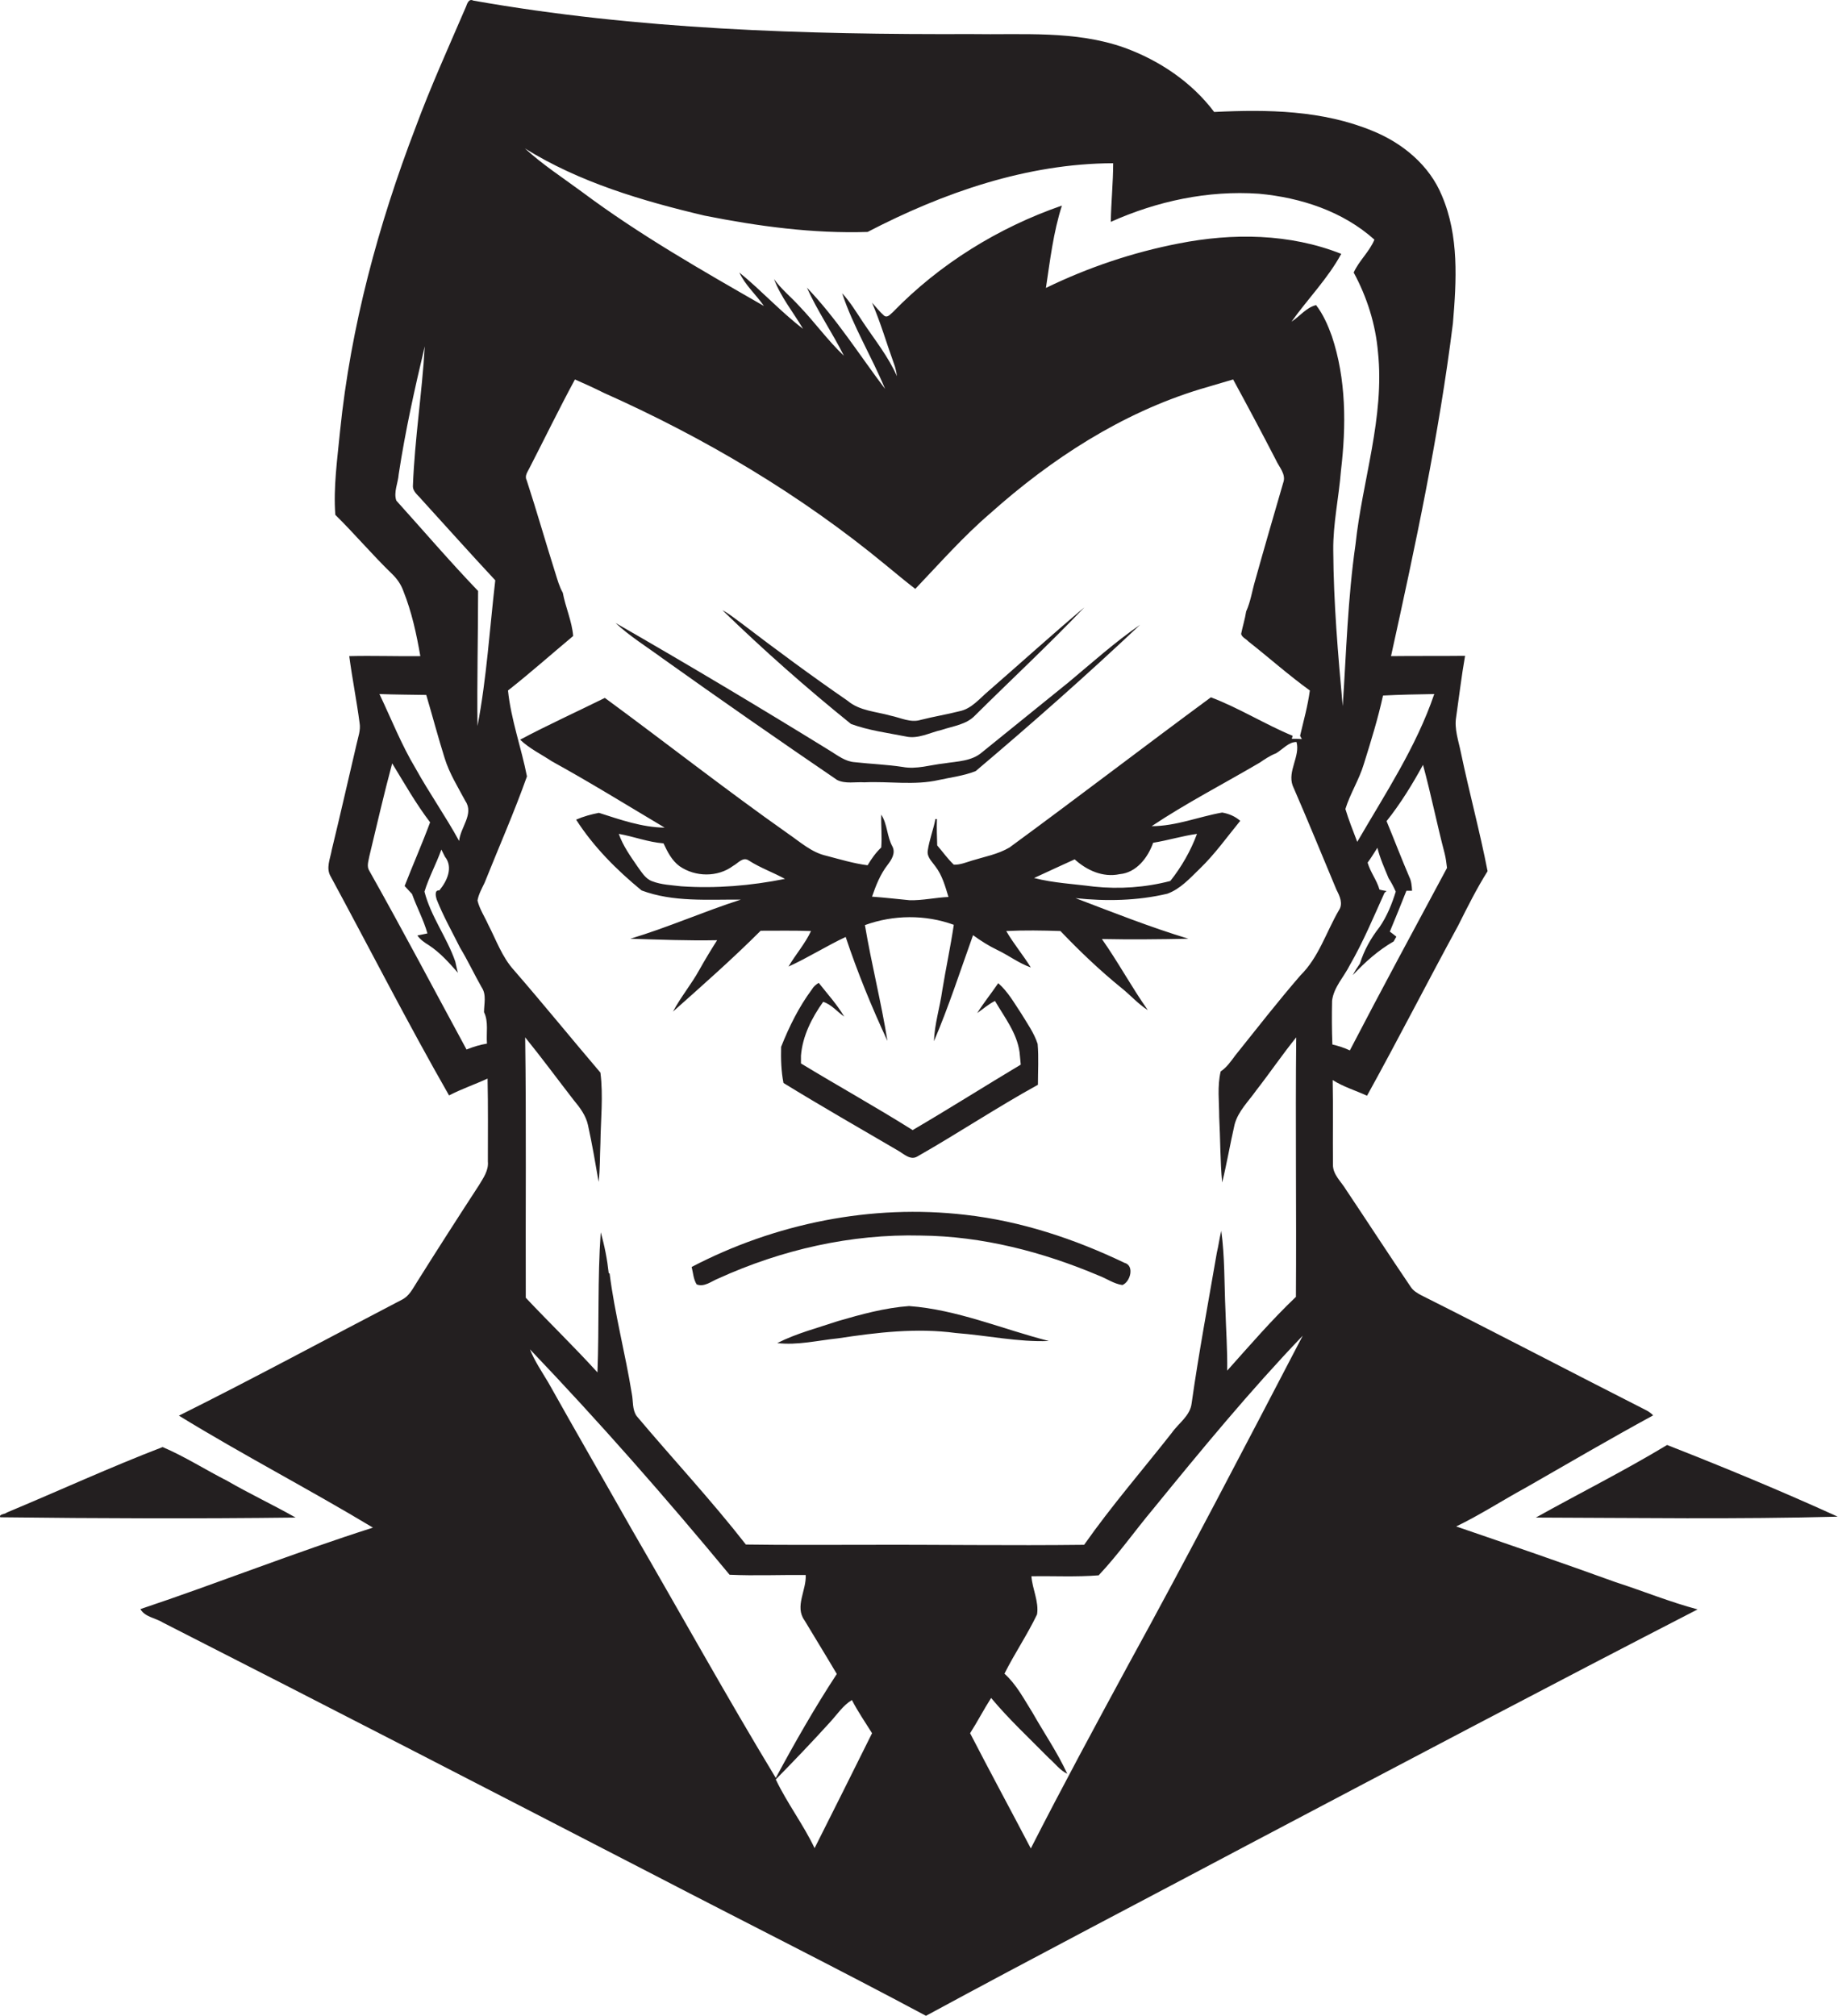 <?xml version="1.0" encoding="utf-8"?>
<!-- Generator: Adobe Illustrator 19.2.0, SVG Export Plug-In . SVG Version: 6.00 Build 0)  -->
<svg version="1.1" id="Layer_1" xmlns="http://www.w3.org/2000/svg" xmlns:xlink="http://www.w3.org/1999/xlink" x="0px" y="0px"
	 viewBox="0 0 620.5 680.5" enable-background="new 0 0 620.5 680.5" xml:space="preserve">
<g>
	<path fill="#231F20" d="M491.6,515.3c8.1-3.9,15.6-8.8,23.5-13.1c14.3-8.2,28.5-16.5,43-24.4c-0.7-0.7-1.5-1.3-2.3-1.7
		c-25.4-12.9-50.6-26.1-76.1-38.9c-1.3-0.7-2.6-1.5-3.4-2.7c-7.4-10.9-14.6-22-21.9-32.9c-1.6-2.7-4.5-5.1-4.4-8.5
		c-0.1-9.5,0.1-19-0.1-28.5c3.6,2.3,7.7,3.5,11.6,5.3c10.5-19,20.4-38.4,30.8-57.5c3.1-6.2,6.2-12.4,9.9-18.3
		c-2.6-13.4-6.2-26.6-9-40c-0.8-4-2.3-8-1.6-12.1c1-6.9,1.8-13.8,3-20.6c-8.4,0.1-16.7,0-25,0.1c8.2-37.2,16.2-74.6,20.9-112.4
		c1.2-14.3,2.1-29.4-3.7-43c-4.2-10.3-13.3-17.8-23.4-21.9c-16.9-7-35.5-7.3-53.5-6.4c-7.6-10.1-18.5-17.4-30.3-21.7
		c-16.6-5.9-34.5-4.3-51.8-4.6c-56.1,0.2-112.6-1.5-168-11.3c-1.6-0.8-2.1,1.1-2.5,2.1c-5.8,13.5-11.9,26.9-17,40.7
		c-12.6,32.9-21.9,67.3-25.5,102.5c-0.9,9.4-2.3,18.9-1.6,28.3c6.5,6.4,12.4,13.4,19,19.8c1.8,1.7,3.2,3.7,4,6
		c2.8,7,4.4,14.4,5.7,21.9c-8,0.1-16-0.2-24,0c1,7.5,2.5,15,3.5,22.6c0.4,2.4-0.5,4.7-1,7c-2.8,11.9-5.5,23.9-8.4,35.8
		c-0.5,3-2.1,6.2-0.3,9.1c13.3,24.6,26,49.5,39.9,73.8c4.2-2.2,8.7-3.7,13-5.7c0.2,9.3,0.1,18.7,0.1,28c0.3,3-1.5,5.5-3,8
		c-7.1,10.9-14.1,21.8-21,32.8c-1.4,2.2-2.6,4.7-5.1,5.9c-25,13-49.9,26.5-75.2,39.1c21.5,13.2,43.9,24.8,65.5,37.8
		c-26.4,8.4-52.2,18.7-78.5,27.5c1.5,2.7,5.2,3,7.7,4.6c55.6,28.3,111,56.9,166.4,85.5c30.4,15.8,61,31.1,91.1,47.2
		c36.9-20,74.2-39.4,111.3-59.1c49.7-26.2,99.3-52.4,149.2-78.1c-9.4-2.5-18.4-6.2-27.7-9.2C527.7,527.7,509.7,521.5,491.6,515.3z
		 M484.2,234.3c-6.1,17.9-16.6,33.7-26,49.9c-1.4-3.7-2.9-7.4-4-11.1c1.6-5.2,4.6-9.8,6.2-15.1c2.4-7.7,4.8-15.4,6.5-23.2
		C472.6,234.5,478.4,234.4,484.2,234.3z M237.9,72.8c18.1,3.6,36.6,6.1,55,5.5c25.6-13.3,53.8-23.1,82.9-23.2
		c0,6.6-0.7,13.2-0.8,19.8c15.6-7,32.8-10.7,50-9.5c14.1,1.3,28.3,5.9,39,15.5c-1.7,4.1-5.2,7.1-7,11.1c4.5,8.3,7.4,17.5,8.2,26.9
		c2.3,22-5.3,43.3-7.6,65c-2.6,18.1-3.1,36.3-4.3,54.5c-1.6-17.5-3.1-35-3.2-52.6c-0.1-9,1.9-17.9,2.6-26.9
		c1.8-15.2,1.8-30.9-3.1-45.5c-1.3-3.6-2.9-7.3-5.3-10.4c-3.3,0.8-5.5,3.8-8.3,5.6c5.5-7.7,12.3-14.6,16.8-22.9
		c-17.4-6.9-36.7-7.1-54.9-3.5c-15.5,3-30.6,8.1-44.8,15c1.4-9.3,2.5-18.8,5.4-27.8c-21.4,7.4-41.3,19.7-57.1,36
		c-0.8,0.6-1.7,2-2.9,1.2c-1.5-1.3-2.7-2.9-4.1-4.4c2.9,6.7,4.9,13.7,7.4,20.6c0.5,1.3,0.8,2.8,1,4.2c-2.9-6.6-7.5-12.3-11.5-18.3
		c-2.2-3.3-4.3-6.8-7-9.7c3.7,11.2,10,21.4,14.5,32.3c-8.7-11.5-16.4-23.8-26.4-34.2c3.6,8,8.6,15.2,12.5,23
		c-5.5-5.2-9.9-11.4-15.1-16.8c-2.8-3.1-6.1-5.7-8.5-9.1c2.3,6.1,6.5,11.2,9.8,16.8c-7.6-5.8-14-12.9-21.5-19
		c2,4.3,5.6,7.4,8.3,11.3c-20.9-12-42-24-61.4-38.5c-6.5-4.8-13.3-9.2-19.3-14.7C195.5,61.5,216.7,67.8,237.9,72.8z M133.8,169
		c-1-2.8,0.6-6,0.8-8.9c2.2-14.5,5.4-28.9,8.8-43.2c-0.9,15.7-3.4,31.3-4,47.1c-0.1,2,1.8,3.2,2.9,4.6c8.3,9.1,16.5,18.3,24.9,27.3
		c-1.9,16.4-2.9,33-6,49.2c-0.2-15.2,0.2-30.4,0.2-45.6C151.9,189.6,143,179.2,133.8,169z M143.9,234.6c2.1,7.1,4,14.3,6.2,21.3
		c1.6,5.2,4.5,9.8,7,14.5c3,4.4-1.7,8.9-2.1,13.5c-4.6-8.4-10.1-16.2-14.7-24.5c-4.8-8-8.2-16.7-12.2-25.1
		C133.4,234.5,138.7,234.5,143.9,234.6z M157.5,354.3c-10.9-20.1-21.6-40.4-32.8-60.3c-1-1.5-0.3-3.3,0-5
		c2.5-10.4,4.9-20.9,7.7-31.3c4.1,6.7,8,13.6,12.8,19.9c-2.7,7.3-5.8,14.3-8.6,21.5c0.8,0.9,1.7,1.8,2.5,2.7
		c1.6,4.5,3.9,8.7,5.2,13.3c-0.8,0.2-2.5,0.5-3.4,0.7c1,1.4,2.4,2.4,3.9,3.3c3.8,2.5,6.8,5.9,9.8,9.3c-0.4-1.3-0.6-2.6-0.9-3.8
		c-2.8-8.1-8.3-15.3-10.4-23.6c1.5-4.9,4-9.4,5.7-14.2c0.3,0.6,0.9,1.8,1.2,2.4c2.9,3.6,0.7,8.3-1.9,11.4c-1.7-0.2-1.2,2-0.9,3
		c2.2,5.6,5.2,10.9,7.9,16.3c2.6,4.3,4.8,9,7.3,13.4c1.7,2.5,0.8,5.6,0.8,8.4c1.6,3.2,0.7,7.1,1,10.6
		C162,352.7,159.7,353.4,157.5,354.3z M213.4,516.5c-9.4-16.6-19-33.2-28.3-49.8c-2.2-3.7-4.6-7.2-6.2-11.2
		c23.4,24.5,45.8,50,67.4,76.1c8.6,0.4,17.1,0,25.7,0.1c0.3,5.1-3.8,10.6-0.4,15.3c3.6,6,7.3,12,10.9,18.1
		c-7.4,11.3-14.2,23.2-20.6,35.1C245.2,572.6,229.6,544.4,213.4,516.5z M275,623.9c-3.8-8-9.3-15.2-13.1-23.2
		c6.2-6.3,12.4-12.8,18.3-19.3c2.4-2.6,4.4-5.7,7.4-7.5c2,3.9,4.5,7.5,6.8,11.2C288,598,281.5,611,275,623.9z M291.9,521.5
		c-13.4,0-26.8,0.1-40.1-0.1c-11.7-15-24.7-28.9-36.9-43.4c-1.5-2.2-1.1-5-1.6-7.5c-2.2-13.6-5.8-27.1-7.5-40.6l-0.3-0.1
		c-0.5-4.6-1.4-9.3-2.7-13.8c-1.1,15.7-0.5,31.5-1.1,47.3c-7.8-8.6-16.2-16.7-24.2-25.2c-0.1-29.3,0.2-58.6-0.2-87.9
		c5.6,6.9,10.9,14.1,16.4,21.2c2.1,2.5,4.1,5.2,4.8,8.4c1.4,6.4,2.5,12.8,3.6,19.2c0.5-4.4,0.4-8.7,0.6-13.1c0.1-7.9,1-15.9,0-23.8
		c-9.8-11.5-19.3-23.2-29.2-34.6c-4-4.4-6-10.2-8.7-15.4c-1.2-2.7-2.9-5.2-3.6-8.1c0.4-2.2,1.5-4.1,2.4-6c4.8-12,10-23.8,14.3-35.9
		c-1.9-9.7-5.4-19.2-6.4-29c7.5-5.9,14.7-12.3,22-18.4c-0.4-5-2.6-9.7-3.5-14.6c-1.2-2.1-1.8-4.4-2.5-6.6c-3.3-10.4-6.3-21-9.7-31.4
		c-0.8-1.5,0.4-2.9,1-4.2c5.1-9.9,10-20,15.3-29.8c3.2,1.4,6.5,2.9,9.7,4.5c34.1,15.2,66.5,34.4,95.3,58.2c3.3,2.7,6.5,5.4,9.9,8
		c8.3-8.7,16.2-17.7,25.3-25.5c20.6-18.4,44.3-33.8,70.8-41.9c3.7-1.1,7.5-2.2,11.2-3.3c4.9,9,9.7,18,14.4,27.1
		c1.1,2.5,3.6,4.9,2.5,7.8c-3.2,11-6.4,22-9.5,33.1c-1,3.4-1.5,7-3,10.3c-0.4,2.6-1.2,5.1-1.7,7.6c0.3,1.2,1.6,1.6,2.4,2.5
		c7,5.5,13.6,11.4,20.8,16.6c-0.7,5.2-2.1,10.2-3.3,15.3l0.6,1.1c-1.2-0.1-2.3-0.1-3.4-0.1l0.3-1c-9.4-3.9-18.1-9.4-27.6-13
		c-22.8,16.8-45.2,34-68,50.7c-3.9,2.3-8.4,3.1-12.6,4.4c-2,0.6-4.1,1.5-6.2,1.4c-2.1-2-3.7-4.3-5.6-6.5c-0.1-3-0.2-5.9-0.1-8.9
		c-0.1,0-0.4,0-0.5,0c-0.7,3.6-2.1,7.1-2.6,10.7c-0.3,2.2,1.5,3.7,2.6,5.3c2.3,3,3.3,6.7,4.4,10.3c-4.4,0.2-8.7,1.2-13.1,1.1
		c-4.2-0.4-8.4-0.9-12.7-1.2c1.3-3.8,2.8-7.6,5.3-10.8c1.3-1.7,2.7-3.9,1.6-6.1c-1.9-3.4-1.7-7.6-3.8-10.8c-0.1,3.7,0.3,7.4,0,11.1
		c-1.8,1.7-3.3,3.8-4.6,6c-4.7-0.6-9.3-2-13.9-3.2c-5-1.1-8.9-4.7-13-7.5c-21-14.8-41.1-30.6-61.8-45.8c-9.5,4.7-19.2,9.1-28.6,14.1
		c3.1,3,7.1,4.9,10.7,7.3c12.9,7.1,25.5,14.9,38.1,22.4c-7.7-0.1-15-2.7-22.2-5c-2.6,0.5-5.2,1.2-7.7,2.3c5.9,9.2,13.7,17,22.1,23.9
		c10.7,4,22.3,3,33.5,3.1c-12.5,4-24.6,9.4-37.3,13.2c9.8,0.3,19.5,0.7,29.3,0.5c-2.1,3.3-4.1,6.6-6,10c-2.7,4.9-6.3,9.2-8.9,14.1
		c10-8.9,20.1-17.8,29.6-27.3c5.7,0,11.4-0.1,17,0.1c-2,4.3-5.2,7.9-7.6,12c6.6-3,12.7-6.9,19.3-10c4,12,8.8,23.7,14.1,35.1
		c-2.1-13.1-5.4-26-7.6-39.1c9.6-3.5,20.4-3.6,30-0.1c-1.1,7.4-2.7,14.8-3.9,22.2c-0.8,5.7-2.6,11.3-2.8,17.1
		c5-11.7,8.9-23.8,13.2-35.8c2.6,1.9,5.3,3.6,8.2,5c3.8,1.8,7.3,4.5,11.3,5.9c-2.6-4.2-5.8-8-8.3-12.3c6.1-0.3,12.2-0.2,18.3,0
		c6.5,6.8,13.3,13.3,20.7,19.3c3,2.4,5.5,5.3,8.8,7.4c-5.5-7.8-10-16.2-15.5-24c9.7,0.2,19.5,0.1,29.2-0.1
		c-12.9-3.9-25.5-8.9-38.1-13.7c10.3,1.1,20.9,0.9,31-1.5c4.4-1.6,7.6-5.2,10.9-8.4c5.1-4.9,9.2-10.7,13.7-16.2
		c-1.7-1.5-3.8-2.4-6.1-2.8c-7.9,1.4-15.6,4.6-23.8,4.6c11.7-7.8,24.3-14.3,36.4-21.4c1.8-1.2,3.5-2.4,5.6-3.2
		c2.2-1.3,4.3-3.9,6.9-3.8c1.3,4.8-3.1,9.8-1.3,14.7c5.1,11.7,9.9,23.5,14.8,35.2c1.1,2.1,2.3,4.7,0.8,6.9c-4.3,7.4-6.8,15.9-13,22
		c-7.6,8.8-14.7,17.9-21.9,26.9c-1.5,2-2.9,4.1-5,5.5l0,0c-1.2,5-0.5,10.3-0.5,15.4c0.4,7.4,0.3,14.7,1,22.1
		c1.6-6.5,2.7-13.1,4.2-19.6c1.2-4.5,4.7-7.8,7.3-11.5c4.6-5.9,8.8-12.1,13.5-17.9c-0.3,29.2,0.1,58.4-0.1,87.6
		c-8.2,7.8-15.6,16.4-23.2,24.9c0.1-6.9-0.4-13.8-0.6-20.6c-0.4-8.9-0.2-17.8-1.4-26.6c-0.6,2.4-0.9,4.9-1.5,7.4
		c-2.9,16.9-6.1,33.8-8.5,50.8c-0.5,4.3-4.4,6.7-6.7,10c-9.9,12.6-20.4,24.7-29.6,37.8C341.2,521.8,316.5,521.4,291.9,521.5z
		 M389.3,284.5c5-0.8,9.8-2.3,14.8-3c-2.1,5.7-5.2,11.1-9,15.9c-8.4,2.2-17.2,2.8-25.8,1.9c-6.8-0.9-13.6-1.2-20.2-2.9
		c4.5-2.1,9.1-4.2,13.7-6.3c4.1,3.7,9.5,6.2,15.2,5C383.6,294.6,387.5,289.6,389.3,284.5z M265,296.7c-11.5,2.3-23.3,3.3-35,2.5
		c-3.3-0.4-6.7-0.5-9.8-1.7c-2.3-0.8-3.6-3.1-5-5c-2.4-3.5-4.9-7-6.3-11c5.1,0.9,9.9,2.8,15.1,3.2c1.3,2.8,2.8,5.8,5.4,7.7
		c5.3,3.7,12.9,3.8,18.1-0.1c1.7-0.9,3.3-3.2,5.3-1.8C256.7,293,261,294.5,265,296.7z M380.8,562.2c-11.1,20.5-22.2,41-32.8,61.8
		c-6.8-13-13.8-25.9-20.5-38.9c2.5-3.9,4.6-8,7.1-11.9c6,7.2,12.9,13.6,19.5,20.3c2.1,1.8,3.7,4.1,6.2,5.3
		c-3.3-7.2-7.8-13.7-11.7-20.6c-2.9-4.6-5.4-9.5-9.5-13.2c3.4-6.8,7.7-13.1,11-20c0.7-4.3-1.6-8.6-1.9-12.9
		c7.6-0.1,15.2,0.3,22.7-0.3c6.6-7,12.2-15,18.4-22.4c16.3-20,32.7-39.9,50.5-58.5C420.4,488.1,401,525.4,380.8,562.2z M449.7,337.8
		c0.6-4.6,4-8,6-12c4.5-7.8,8-16.2,11.7-24.4l0.7-0.6c-0.6-0.1-1.8-0.3-2.4-0.5c-0.9-3.2-3.1-5.9-4-9.1c1.2-1.6,2.2-3.3,3.3-5
		c0.9,3.6,2.4,6.9,3.8,10.3c0.9,1.4,1.7,2.9,2.4,4.5c-1.3,4.2-3,8.4-5.5,12c-2.9,3.7-5.2,7.8-6.6,12.3c-0.9,1.3-1.7,2.5-2.4,3.9
		c4.1-4.4,8.6-8.4,13.8-11.4c0.2-0.4,0.7-1.2,0.9-1.6c-0.5-0.4-1.6-1.3-2.2-1.7c1.9-4.6,3.8-9.2,5.6-13.8c0.5,0,1.4,0,1.9,0
		c-0.1-1.6-0.2-3.2-0.9-4.6c-2.7-6.3-5.1-12.6-7.7-18.9c4.7-5.9,8.7-12.4,12.3-19c2.7,9.9,4.7,20,7.3,29.9c0.4,1.6,0.6,3.2,0.8,4.9
		c-11,20.5-22.1,41-32.8,61.6c-1.9-0.9-3.8-1.5-5.9-2C449.6,347.6,449.6,342.7,449.7,337.8z"/>
	<path fill="#231F20" d="M305.7,248.6c4.2,1,8.2-1.3,12.2-2.2c3.9-1.3,8.4-1.8,11.3-4.9c12.3-12.2,25-24,36.9-36.5
		c-10.9,9.2-21.5,18.8-32.3,28.2c-3.1,2.6-5.8,6.1-9.9,6.9c-4.3,1.1-8.7,1.8-13,2.9c-3.5,1.1-6.8-0.7-10.2-1.4
		c-4.9-1.4-10.5-1.6-14.5-5c-12.2-8.4-24.1-17.2-35.9-26.2c-2.1-1.5-4.1-3.2-6.4-4.4c13.9,13.5,28.4,26.3,43.4,38.4
		C293.3,246.6,299.6,247.4,305.7,248.6z"/>
	<path fill="#231F20" d="M282.6,263.3c2.8,1.4,6.2,0.6,9.2,0.8c8.4-0.4,16.9,1.1,25.2-0.8c4.1-0.9,8.4-1.4,12.4-3
		c18.9-16,37.5-32.4,55.5-49.4c-8.4,5.8-16.1,12.7-24,19.3c-9.8,7.9-19.5,15.8-29.3,23.7c-3.5,3.1-8.4,3.1-12.8,3.8
		c-4.7,0.5-9.4,2.1-14.1,1.2c-5.3-0.8-10.7-1-16.1-1.6c-3.2-0.2-5.7-2.2-8.3-3.8c-24-14.8-48.1-29.2-72.5-43.2
		c4.8,4.5,10.5,8,15.8,11.9C243.1,236.1,262.8,249.8,282.6,263.3z"/>
	<path fill="#231F20" d="M303.3,388.5c1.9,1.1,4.1,3.3,6.4,1.9c13.7-7.8,26.9-16.6,40.7-24.2c0-4.6,0.3-9.2-0.1-13.8
		c-1.2-3.7-3.5-6.9-5.5-10.2c-2.4-3.6-4.5-7.4-7.8-10.3c-2.3,3.4-4.9,6.6-7.1,10.1c2-1.4,3.8-3,6-4.1c3.2,5.5,7.4,10.8,8.3,17.3
		c0.1,1.4,0.3,2.8,0.4,4.2c-12.2,7.3-24.2,14.9-36.5,22.1c-12.4-7.8-25.2-14.9-37.7-22.5c0-0.6,0-1.9,0-2.6
		c0.5-6.6,3.7-12.9,7.5-18.2c2.8,0.9,4.7,3.3,7.1,5c-2.4-4.1-5.7-7.7-8.6-11.4c-0.9,0.5-1.8,1.3-2.3,2.2
		c-4.4,5.9-7.7,12.6-10.4,19.4c-0.1,4,0,8.2,0.8,12.2C277.2,373.4,290.3,380.9,303.3,388.5z"/>
	<path fill="#231F20" d="M310.9,417.1c20.7,0.2,41.1,5.5,60,13.5c2.7,1,5.1,2.8,8,3.2c2.7-1,4.2-6.6,0.7-7.5
		c-16.9-8.1-35-14.1-53.7-16.2c-31.7-3.7-64.2,2.9-92.4,17.6c0.5,2,0.6,4.2,1.7,5.9c2.6,1,5-1.1,7.3-2
		C263.8,421.9,287.3,416.5,310.9,417.1z"/>
	<path fill="#231F20" d="M354.1,452.7c-15.7-4-30.9-10.6-47.2-11.8c-8.2,0.6-16.2,2.8-24.1,5.1c-6.8,2.3-13.9,4.1-20.4,7.4
		c6.9,0.8,13.7-0.9,20.5-1.6c13.2-2,26.5-3.6,39.8-1.8C333.3,450.8,343.6,453.1,354.1,452.7z"/>
	<path fill="#231F20" d="M562.8,487.8c-14.4,8.7-29.6,16.3-44.3,24.5c34,0.1,67.9,0.6,101.9-0.3
		C601.5,503.4,582.2,495.4,562.8,487.8z"/>
	<path fill="#231F20" d="M99.8,512.3c-7.6-4.3-15.5-8-23.1-12.4c-7.3-3.7-14.3-8.2-21.8-11.4c-17.7,6.8-35.1,14.8-52.6,22.1
		c-0.5,0.6-2.8,0.5-2.2,1.6C33.3,512.6,66.6,512.7,99.8,512.3z"/>
</g>
</svg>
